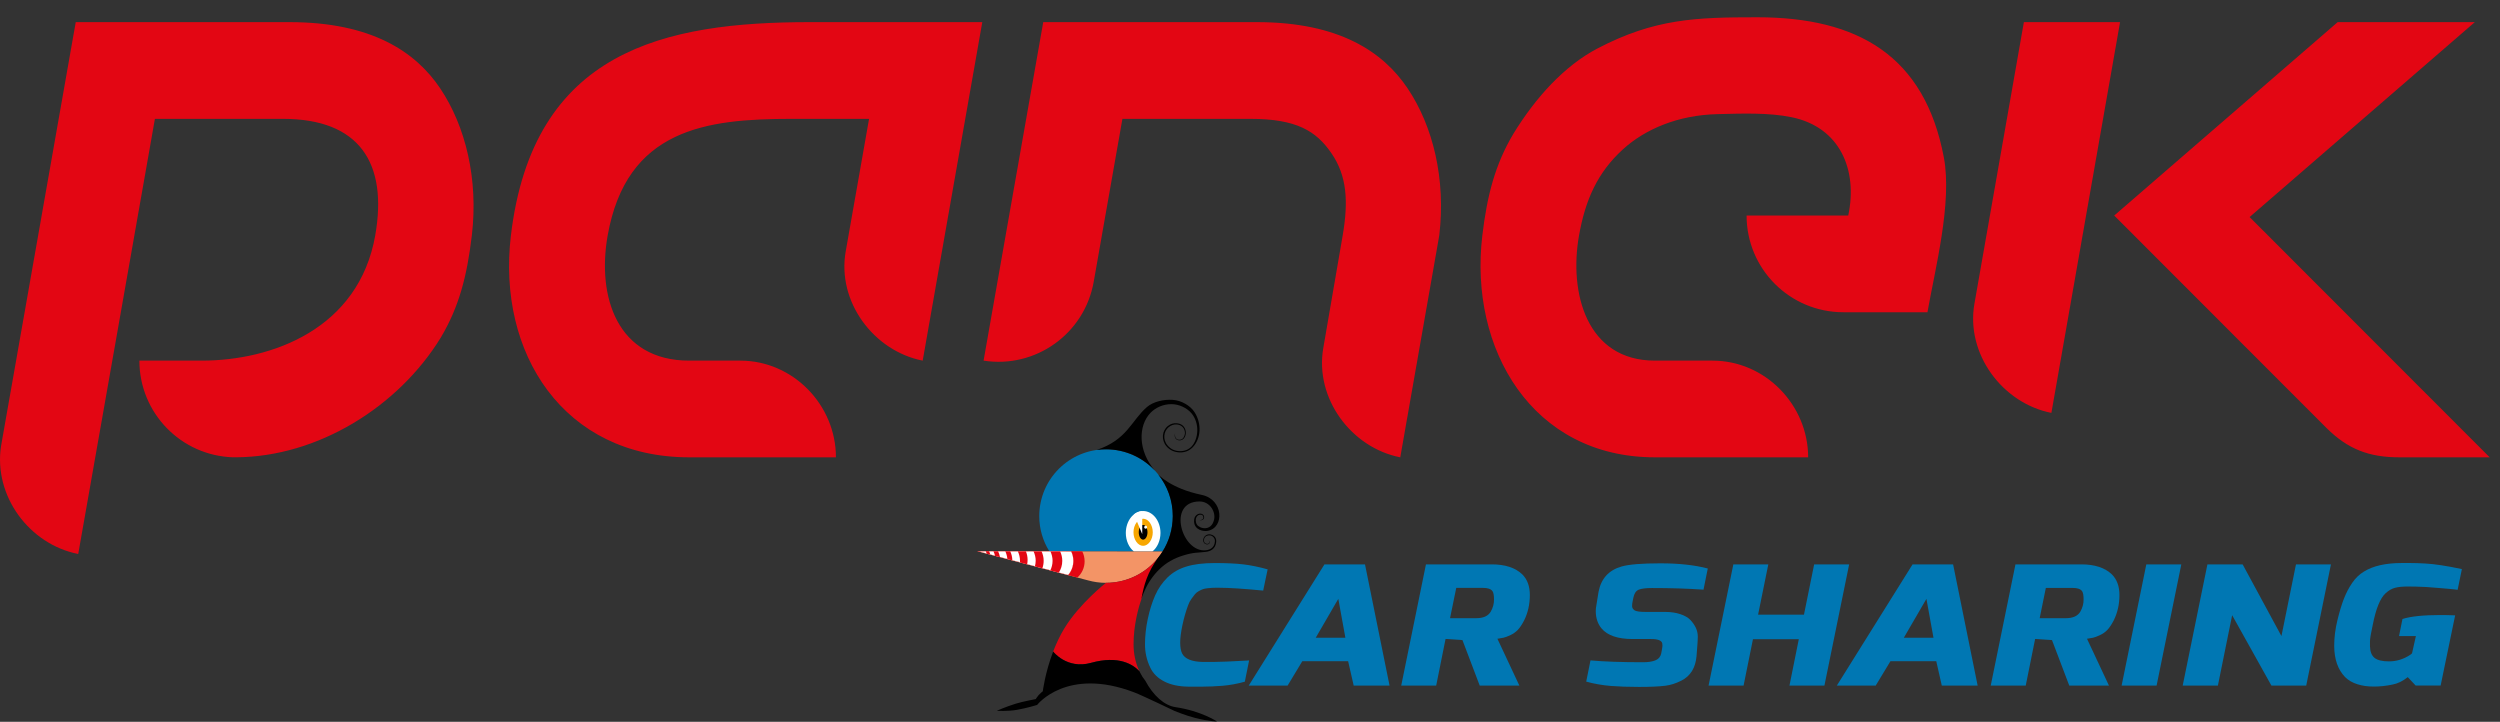 <svg width="142" height="41" viewBox="0 0 142 41" fill="none" xmlns="http://www.w3.org/2000/svg">
<rect x="0" y="0" width="142" height="41" fill="#333333" stroke="none"/>
<g clip-path="url(#clip0_5428_10397)">
<path d="M29.017 13.396C28.23 20.055 32.009 25.976 39.149 25.976H47.481C47.481 23.003 45.046 20.484 42.05 20.484H39.149C35.055 20.484 33.904 16.854 34.511 13.398C35.582 7.31 40.122 6.751 44.953 6.751H49.363L48.036 14.281C47.533 17.132 49.623 19.938 52.409 20.484L55.794 1.257H46.013C37.757 1.257 30.264 2.844 29.017 13.396ZM116.519 23.452L120.419 1.257H114.956L112.148 17.247C111.645 20.094 113.733 22.904 116.519 23.452ZM75.162 19.773C74.669 22.624 76.749 25.429 79.535 25.976C80.276 21.772 81.011 17.572 81.751 13.368C82.128 10.183 81.404 7.174 79.947 5.01C78.557 2.946 76.066 1.257 71.387 1.257H59.256L55.867 20.484C58.816 20.944 61.602 18.962 62.122 16.009L63.753 6.751H71.027C73.65 6.751 74.758 7.445 75.617 8.691C76.508 9.981 76.601 11.428 76.259 13.405L75.162 19.773ZM4.435 31.465L4.443 31.468L8.799 6.751H16.073C20.425 6.751 22.034 9.266 21.314 13.37C20.377 18.678 15.46 20.484 11.453 20.484H7.917C7.917 23.461 10.284 25.883 13.237 25.974C13.244 25.974 13.25 25.974 13.259 25.974C13.268 25.974 13.276 25.974 13.285 25.974C13.307 25.974 13.328 25.974 13.348 25.974C13.357 25.974 13.367 25.974 13.376 25.974C13.387 25.974 13.4 25.974 13.411 25.974C18.051 25.948 22.617 23.11 25.026 19.192C26.081 17.429 26.53 15.658 26.801 13.368C27.176 10.183 26.452 7.176 24.997 5.01C23.605 2.946 21.112 1.257 16.435 1.257H4.302L0.057 25.349C-0.368 28.172 1.664 30.917 4.435 31.465ZM132.127 24.291C133.35 25.514 134.56 25.976 136.284 25.976H141.415L127.778 12.329L140.57 1.257H132.78L120.088 12.243L132.127 24.291ZM109.479 17.737C109.908 15.302 110.895 11.501 110.411 8.943C109.323 3.173 105.539 0.981 99.805 0.981C96.323 0.981 93.979 1.06 90.74 2.751C88.86 3.733 87.225 5.539 85.976 7.573C84.92 9.335 84.465 11.109 84.194 13.396C83.435 19.814 87.021 25.976 94.003 25.976H102.703C102.703 23.001 100.266 20.484 97.272 20.484H94.001C90.109 20.484 89.118 16.627 89.684 13.398C90.039 11.38 90.722 9.812 92.181 8.483C93.448 7.33 95.317 6.534 97.563 6.482C98.911 6.452 100.438 6.384 101.765 6.658C104.512 7.224 105.533 9.648 104.98 12.243H99.206C99.206 15.276 101.665 17.735 104.7 17.735C106.294 17.737 107.887 17.737 109.479 17.737Z" fill="#E30613"/>
<path d="M66.311 32.803C66.599 32.519 66.959 32.309 67.389 32.179C67.816 32.047 68.358 31.981 69.01 31.981C69.665 31.981 70.205 32.008 70.628 32.057C71.053 32.107 71.51 32.203 72.002 32.339L71.749 33.545C70.641 33.438 69.802 33.384 69.227 33.384H69.064C68.987 33.384 68.917 33.386 68.852 33.389C68.787 33.393 68.7 33.399 68.585 33.412C68.473 33.425 68.386 33.443 68.325 33.465C68.264 33.486 68.189 33.523 68.095 33.573C68.002 33.623 67.928 33.683 67.872 33.753C67.816 33.822 67.749 33.909 67.673 34.015C67.597 34.121 67.532 34.245 67.484 34.382C67.356 34.726 67.248 35.099 67.163 35.5C67.079 35.901 67.035 36.235 67.035 36.498C67.035 36.76 67.072 36.968 67.144 37.118C67.304 37.426 67.696 37.586 68.319 37.599H68.913C69.26 37.599 69.938 37.571 70.949 37.514L70.706 38.72C70.279 38.839 69.858 38.917 69.446 38.952C69.034 38.984 68.648 39.002 68.288 39.002H67.508C66.959 38.995 66.502 38.898 66.133 38.709C65.765 38.521 65.5 38.263 65.34 37.929C65.138 37.514 65.036 37.072 65.036 36.602C65.036 36.131 65.088 35.65 65.194 35.153C65.299 34.657 65.439 34.212 65.611 33.822C65.786 33.428 66.018 33.089 66.311 32.803Z" fill="#0077B3"/>
<path d="M70.928 38.942L75.229 32.056H77.532L78.926 38.942H76.89L76.574 37.558H73.97L73.135 38.942H70.928ZM74.733 36.225H76.418L76.016 34.014L74.733 36.225Z" fill="#0077B3"/>
<path d="M84.725 32.056C85.493 32.056 86.074 32.246 86.471 32.63C86.752 32.912 86.895 33.302 86.895 33.797C86.895 34.324 86.787 34.805 86.568 35.245C86.447 35.477 86.327 35.655 86.21 35.778C86.093 35.9 85.95 36.002 85.781 36.08C85.61 36.158 85.48 36.206 85.386 36.225C85.293 36.242 85.183 36.262 85.053 36.281L86.301 38.944H84.049L83.067 36.357L82.108 36.292L81.575 38.944H79.589L80.994 32.058H84.725V32.056ZM83.854 35.113C84.259 35.113 84.532 34.987 84.677 34.736C84.799 34.523 84.86 34.295 84.86 34.059C84.86 33.821 84.831 33.662 84.775 33.58C84.686 33.454 84.504 33.391 84.229 33.391H82.715L82.362 35.113H83.854Z" fill="#0077B3"/>
<path d="M93.327 37.615C93.618 37.615 93.852 37.58 94.03 37.506C94.207 37.435 94.316 37.305 94.357 37.116L94.407 36.843C94.431 36.73 94.435 36.633 94.418 36.55C94.385 36.381 94.175 36.297 93.789 36.297H92.735C91.896 36.297 91.306 36.097 90.966 35.694C90.749 35.431 90.639 35.102 90.639 34.707C90.639 34.608 90.65 34.493 90.676 34.369L90.797 33.617C90.942 32.864 91.378 32.385 92.106 32.177C92.519 32.058 93.251 31.997 94.305 31.997C95.359 31.997 96.258 32.095 97.002 32.29L96.759 33.493C95.864 33.43 94.89 33.4 93.839 33.4C93.492 33.4 93.238 33.43 93.082 33.493C92.926 33.556 92.822 33.71 92.774 33.955L92.727 34.191C92.712 34.261 92.703 34.341 92.703 34.43C92.703 34.521 92.748 34.597 92.835 34.662C92.924 34.725 93.134 34.757 93.464 34.757H94.567C94.899 34.757 95.19 34.798 95.441 34.883C95.691 34.967 95.881 35.076 96.009 35.208C96.291 35.507 96.434 35.822 96.434 36.149C96.434 36.294 96.425 36.463 96.41 36.656L96.363 37.268C96.306 37.933 96.018 38.397 95.502 38.66C95.194 38.816 94.89 38.913 94.593 38.95C94.214 38.996 93.718 39.017 93.102 39.017C92.488 39.017 91.948 38.998 91.484 38.961C91.018 38.922 90.556 38.842 90.097 38.716L90.34 37.511C91.111 37.58 92.109 37.615 93.327 37.615Z" fill="#0077B3"/>
<path d="M97.047 38.942L98.454 32.056H100.44L99.859 34.915H102.465L103.044 32.056H105.032L103.627 38.942H101.641L102.172 36.307H99.568L99.035 38.942H97.047Z" fill="#0077B3"/>
<path d="M104.332 38.942L108.634 32.056H110.936L112.33 38.942H110.294L109.98 37.558H107.376L106.539 38.942H104.332ZM108.137 36.225H109.822L109.421 34.014L108.137 36.225Z" fill="#0077B3"/>
<path d="M118.214 32.056C118.981 32.056 119.562 32.246 119.959 32.63C120.241 32.912 120.384 33.302 120.384 33.797C120.384 34.324 120.276 34.805 120.057 35.245C119.935 35.477 119.816 35.655 119.699 35.778C119.582 35.9 119.439 36.002 119.268 36.08C119.098 36.158 118.968 36.206 118.875 36.225C118.782 36.242 118.671 36.262 118.541 36.281L119.79 38.944H117.535L116.553 36.357L115.595 36.292L115.061 38.944H113.073L114.478 32.058H118.214V32.056ZM117.342 35.113C117.746 35.113 118.021 34.987 118.166 34.736C118.288 34.523 118.348 34.295 118.348 34.059C118.348 33.821 118.32 33.662 118.264 33.58C118.175 33.454 117.993 33.393 117.72 33.393H116.204L115.853 35.115H117.342V35.113Z" fill="#0077B3"/>
<path d="M120.508 38.942L121.911 32.056H123.899L122.494 38.942H120.508Z" fill="#0077B3"/>
<path d="M123.977 38.942L125.382 32.056H127.381L129.586 36.13L130.412 32.056H132.398L130.993 38.942H129.017L126.786 34.944L125.976 38.942H123.977Z" fill="#0077B3"/>
<path d="M136.431 31.979H136.867C137.134 31.979 137.429 31.987 137.752 32.007C138.292 32.037 138.988 32.143 139.835 32.325L139.593 33.501C139.569 33.494 139.515 33.487 139.43 33.479C139.345 33.468 139.25 33.459 139.146 33.451C139.042 33.442 138.916 33.429 138.771 33.418C138.626 33.405 138.472 33.394 138.309 33.381C138.146 33.368 137.982 33.355 137.813 33.342C137.424 33.323 137.075 33.314 136.765 33.314C136.453 33.314 136.208 33.34 136.026 33.39C135.844 33.44 135.668 33.542 135.499 33.7C135.193 33.982 134.951 34.578 134.773 35.487C134.669 35.957 134.615 36.274 134.615 36.432V36.709C134.623 37.017 134.71 37.236 134.875 37.368C135.04 37.501 135.313 37.566 135.692 37.566C136.121 37.566 136.52 37.444 136.893 37.199C136.934 37.173 136.971 37.143 137.004 37.106L137.223 36.128H136.265L136.46 35.159C136.919 35.01 137.641 34.934 138.628 34.934C138.886 34.934 139.161 34.94 139.452 34.953L138.628 38.94H137.21L136.761 38.461C136.479 38.687 136.189 38.828 135.889 38.884C135.527 38.96 135.172 38.997 134.829 38.997C134.484 38.997 134.174 38.953 133.897 38.864C133.619 38.778 133.387 38.641 133.201 38.459C132.789 38.032 132.583 37.436 132.583 36.672C132.583 36.209 132.644 35.727 132.765 35.229C132.887 34.73 133.01 34.32 133.136 34.001C133.262 33.681 133.416 33.386 133.602 33.112C133.786 32.839 134.01 32.625 134.268 32.468C134.786 32.143 135.51 31.979 136.431 31.979Z" fill="#0077B3"/>
<path d="M66.035 31.325C66.4 30.744 66.612 30.056 66.614 29.319C66.617 27.225 64.923 25.525 62.829 25.52C60.734 25.518 59.035 27.212 59.03 29.306C59.028 30.043 59.238 30.73 59.603 31.314L66.035 31.325Z" fill="#0077B3"/>
<path d="M64.404 31.322L65.455 31.325C65.731 31.103 65.913 30.715 65.915 30.273C65.917 29.586 65.477 29.029 64.933 29.026C64.389 29.026 63.949 29.581 63.946 30.269C63.946 30.713 64.128 31.101 64.404 31.322Z" fill="white"/>
<path d="M64.928 31.003C64.631 31.003 64.382 30.65 64.382 30.234C64.382 29.815 64.633 29.464 64.93 29.464C65.227 29.464 65.477 29.817 65.477 30.234C65.477 30.652 65.225 31.003 64.928 31.003Z" fill="#F7A600"/>
<path d="M65.177 30.234C65.177 30.466 65.064 30.652 64.928 30.652C64.791 30.652 64.681 30.464 64.681 30.234C64.681 30.002 64.793 29.815 64.93 29.815C65.067 29.815 65.177 30.002 65.177 30.234Z" fill="black"/>
<path d="M66.039 31.325L59.603 31.316L55.517 31.31L61.804 32.966C62.127 33.055 62.465 33.105 62.817 33.105C64.174 33.107 65.364 32.396 66.039 31.325Z" fill="#F39466"/>
<path d="M60.656 32.664L61.194 32.805C61.448 32.577 61.606 32.248 61.606 31.881C61.606 31.677 61.558 31.487 61.471 31.318L60.83 31.315C60.908 31.48 60.953 31.662 60.953 31.855C60.953 32.165 60.84 32.447 60.656 32.664Z" fill="#E30613"/>
<path d="M60.671 32.665C60.857 32.448 60.97 32.166 60.97 31.858C60.97 31.665 60.927 31.481 60.847 31.318L59.617 31.316L55.53 31.31L60.717 32.678L60.671 32.665Z" fill="white"/>
<path d="M60.899 32.29C60.849 32.427 60.774 32.553 60.683 32.661L60.722 32.67L60.719 32.683C58.974 32.223 57.229 31.761 55.483 31.302C57.272 31.304 59.063 31.306 60.852 31.31L60.854 31.315C60.895 31.399 60.925 31.486 60.947 31.579C60.967 31.668 60.977 31.761 60.977 31.857C60.977 32.011 60.949 32.156 60.899 32.29ZM60.67 32.657C60.763 32.548 60.837 32.423 60.889 32.284C60.938 32.152 60.964 32.006 60.964 31.857C60.964 31.761 60.954 31.67 60.934 31.581C60.912 31.49 60.882 31.404 60.843 31.323L55.581 31.315L60.67 32.657Z" fill="#E30613"/>
<path d="M59.658 32.4L60.139 32.528C60.263 32.335 60.337 32.105 60.337 31.858C60.337 31.665 60.294 31.481 60.215 31.318H59.663C59.741 31.481 59.786 31.665 59.786 31.858C59.784 32.051 59.738 32.236 59.658 32.4Z" fill="#E30613"/>
<path d="M58.783 32.17L59.204 32.281C59.254 32.148 59.28 32.003 59.28 31.853C59.28 31.66 59.236 31.476 59.158 31.314H58.703C58.781 31.476 58.827 31.66 58.827 31.853C58.825 31.964 58.809 32.068 58.783 32.17Z" fill="#E30613"/>
<path d="M57.934 31.946L58.342 32.055C58.359 31.972 58.367 31.886 58.367 31.799C58.367 31.628 58.333 31.465 58.27 31.315H57.812C57.891 31.478 57.936 31.662 57.936 31.855C57.938 31.884 57.936 31.914 57.934 31.946Z" fill="#E30613"/>
<path d="M57.501 31.832C57.498 31.645 57.455 31.47 57.379 31.311H57.1C57.165 31.448 57.206 31.598 57.219 31.758L57.501 31.832Z" fill="#E30613"/>
<path d="M56.797 31.648C56.778 31.528 56.741 31.416 56.691 31.311H56.427C56.466 31.394 56.498 31.483 56.518 31.574L56.797 31.648Z" fill="#E30613"/>
<path d="M56.251 31.503C56.232 31.435 56.208 31.372 56.178 31.31H55.991C56.013 31.355 56.032 31.401 56.048 31.448L56.251 31.503Z" fill="#E30613"/>
<path d="M61.96 37.651C63.565 37.204 64.378 37.764 64.718 38.132C64.495 37.649 64.386 37.133 64.386 36.599C64.386 36.066 64.449 35.537 64.56 35.017C64.64 34.642 64.742 34.269 64.876 33.909C65.089 33.08 65.399 32.3 65.778 31.689C65.082 32.554 64.016 33.106 62.819 33.104C62.819 33.104 61.325 34.273 60.466 35.673C60.2 36.107 59.989 36.567 59.82 37.007C59.825 37.016 60.605 38.028 61.96 37.651Z" fill="#E30613"/>
<path d="M59.819 37.009C59.36 38.21 59.23 39.266 59.23 39.266C59.23 39.266 59.124 39.342 58.993 39.483C58.922 39.561 58.831 39.708 58.831 39.708C58.831 39.708 58.089 39.847 57.71 39.964C57.088 40.157 56.617 40.374 56.617 40.374C56.617 40.374 57.266 40.408 57.762 40.319C58.345 40.218 58.909 40.04 58.909 40.04C58.909 40.04 60.583 37.865 64.418 39.324C64.908 39.511 66.71 40.38 66.71 40.38C66.71 40.38 67.347 40.643 67.885 40.779C68.672 40.979 69.125 40.981 69.125 40.981C69.125 40.981 68.245 40.385 66.768 40.166C66.131 40.07 65.502 39.509 65.051 38.661C64.939 38.524 64.841 38.375 64.761 38.21C64.748 38.184 64.735 38.158 64.724 38.132C64.383 37.763 63.57 37.204 61.966 37.651C60.6 38.03 59.819 37.009 59.819 37.009Z" fill="black"/>
<path d="M67.833 23.387C67.614 23.058 67.124 22.743 66.604 22.711C66.125 22.68 65.516 22.799 65.138 23.127C64.256 23.892 64.031 24.979 62.285 25.559C62.463 25.534 62.643 25.52 62.827 25.52C63.922 25.523 64.906 25.987 65.596 26.73H65.598C64.631 25.614 64.638 24.181 65.353 23.443C65.637 23.151 66.064 22.958 66.524 22.956C66.964 22.953 67.413 23.164 67.675 23.474C68.163 24.053 68.063 24.946 67.688 25.354C67.506 25.551 67.259 25.633 66.996 25.625C66.73 25.616 66.496 25.514 66.318 25.302C66.023 24.953 66.108 24.493 66.37 24.272C66.517 24.146 66.682 24.096 66.84 24.109C67.265 24.144 67.32 24.515 67.302 24.64C67.283 24.777 67.203 24.955 67.038 24.974C66.663 25.017 66.745 24.608 66.745 24.608C66.682 24.82 66.773 24.968 66.916 25.002C67.105 25.046 67.27 24.95 67.335 24.721C67.402 24.488 67.307 24.07 66.825 24.042C66.654 24.031 66.5 24.068 66.335 24.198C66.001 24.465 65.945 24.981 66.257 25.351C66.446 25.575 66.713 25.685 66.994 25.696C67.274 25.707 67.532 25.62 67.731 25.419C68.219 24.933 68.28 24.057 67.833 23.387Z" fill="black"/>
<path d="M68.122 29.556C68.122 29.556 68.375 29.58 68.393 29.404C68.406 29.276 68.317 29.177 68.167 29.174C68.07 29.172 67.803 29.261 67.823 29.628C67.851 30.113 68.36 30.198 68.607 30.15C69.557 29.968 69.499 28.368 68.26 28.11C66.465 27.737 65.782 26.943 65.782 26.943V26.945C66.303 27.596 66.615 28.42 66.613 29.317C66.611 30.055 66.4 30.742 66.034 31.323H66.032C65.951 31.449 65.865 31.57 65.772 31.687C65.156 32.55 64.982 33.214 64.826 34.029C64.882 33.868 64.945 33.71 65.013 33.554C65.214 33.096 65.494 32.687 65.85 32.338C66.229 31.965 66.686 31.711 67.192 31.555C67.842 31.355 67.99 31.41 68.51 31.343C68.759 31.31 69.041 31.182 69.08 30.783C69.11 30.46 68.848 30.373 68.753 30.356C68.573 30.321 68.404 30.436 68.36 30.584C68.306 30.774 68.404 30.861 68.447 30.887C68.538 30.944 68.659 30.933 68.696 30.855C68.746 30.742 68.64 30.692 68.64 30.692C68.703 30.733 68.701 30.816 68.67 30.852C68.629 30.902 68.547 30.907 68.464 30.861C68.388 30.818 68.365 30.712 68.399 30.595C68.443 30.451 68.601 30.389 68.737 30.41C68.883 30.432 69.019 30.575 69.008 30.744C68.985 31.104 68.742 31.223 68.501 31.254C67.133 31.421 66.259 28.498 68.122 28.483C68.729 28.478 69.058 29.075 68.961 29.51C68.805 30.211 68.126 30.026 67.983 29.794C67.89 29.64 67.907 29.441 67.968 29.357C68.009 29.3 68.067 29.231 68.2 29.233C68.36 29.235 68.399 29.439 68.293 29.502C68.234 29.543 68.122 29.556 68.122 29.556Z" fill="black"/>
<path d="M65.158 29.946C65.158 29.991 65.121 30.03 65.074 30.03C65.028 30.03 64.989 29.994 64.989 29.946C64.989 29.9 65.026 29.863 65.074 29.863C65.121 29.861 65.158 29.9 65.158 29.946Z" fill="white"/>
<path d="M64.879 30.34L64.881 29.03C64.707 29.041 64.547 29.108 64.41 29.219L64.879 30.34Z" fill="white"/>
</g>
<defs>
<clipPath id="clip0_5428_10397">
<rect width="141.415" height="40" fill="white" transform="translate(0 0.98)"/>
</clipPath>
</defs>
</svg>
